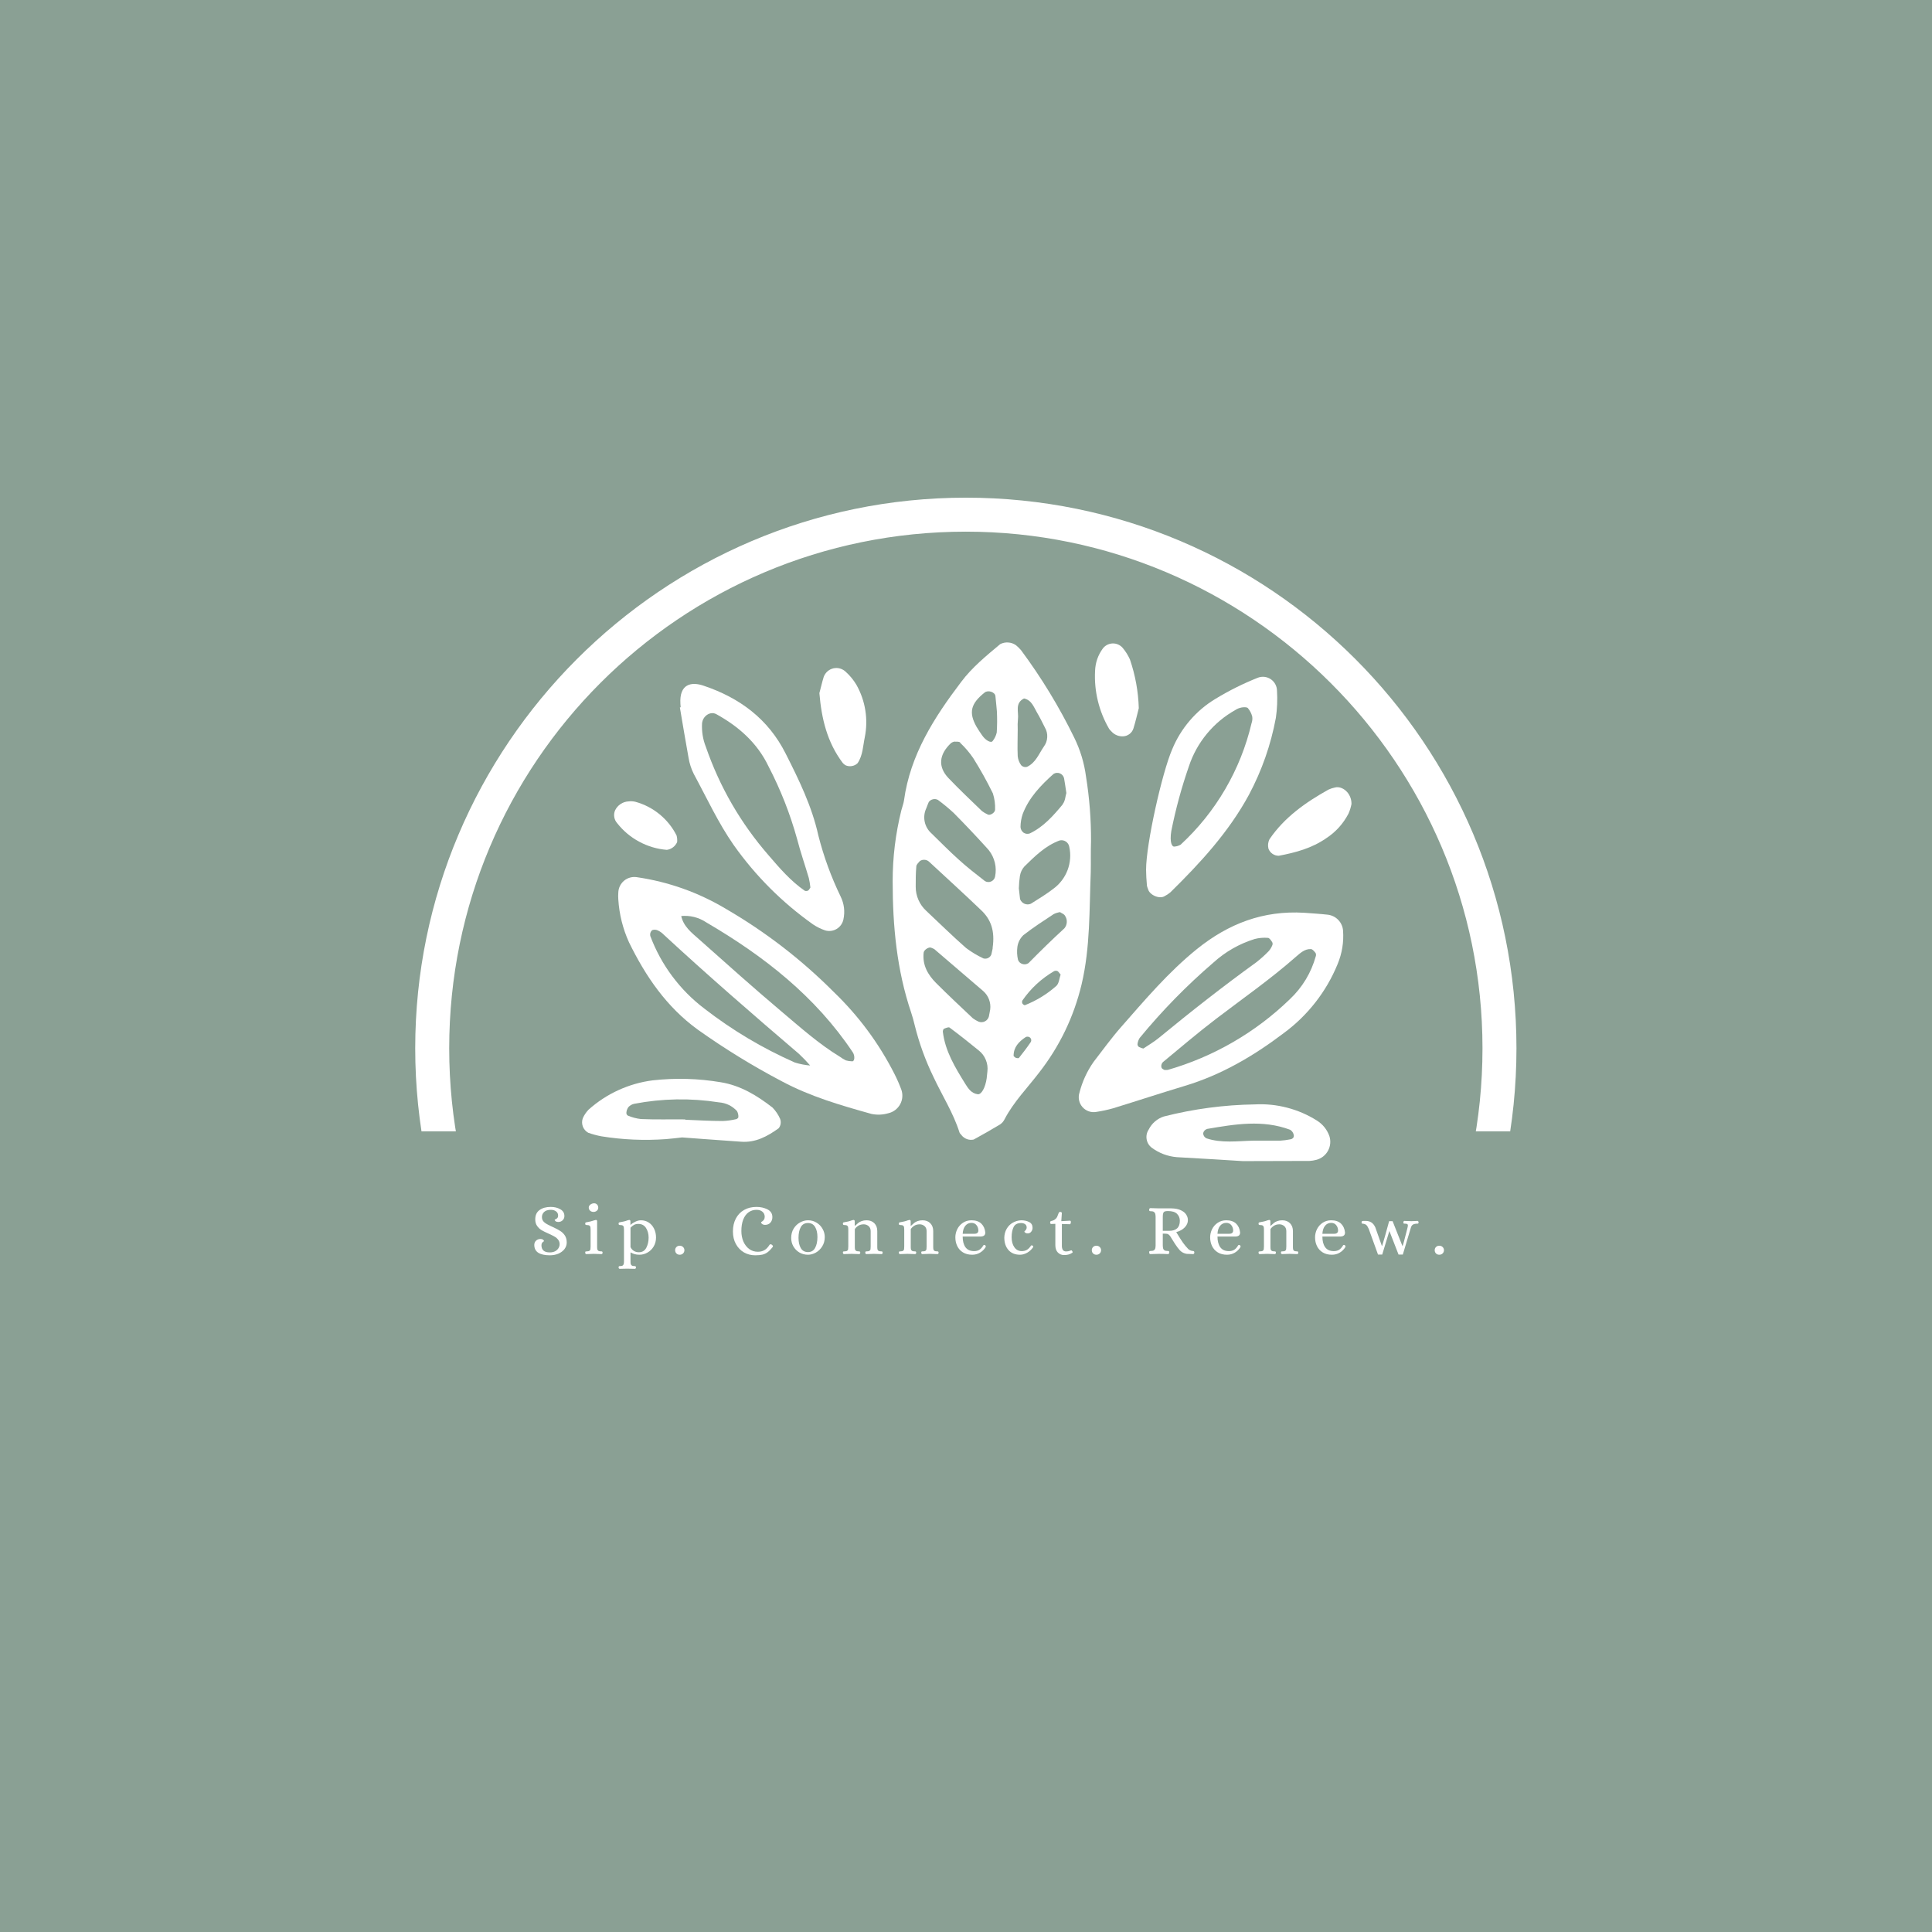 <svg xmlns="http://www.w3.org/2000/svg" xmlns:xlink="http://www.w3.org/1999/xlink" width="500" zoomAndPan="magnify" viewBox="0 0 375 375" height="500" preserveAspectRatio="xMidYMid meet" version="1.2"><defs><clipPath id="876dd21bc0"><path d="M 80.594 96.598 L 294.344 96.598 L 294.344 219.598 L 80.594 219.598 Z M 80.594 96.598 "/></clipPath><clipPath id="2350d73b6b"><path d="M 173 124.523 L 212 124.523 L 212 222 L 173 222 Z M 173 124.523 "/></clipPath><clipPath id="21d3822536"><path d="M 112.5 209 L 152 209 L 152 222 L 112.5 222 Z M 112.5 209 "/></clipPath><clipPath id="c3c9f8c249"><path d="M 222 214 L 259 214 L 259 225.773 L 222 225.773 Z M 222 214 "/></clipPath><clipPath id="9fa4d9c570"><path d="M 212 124.523 L 222 124.523 L 222 143 L 212 143 Z M 212 124.523 "/></clipPath><clipPath id="7423f0dea8"><path d="M 246 152 L 262.5 152 L 262.5 167 L 246 167 Z M 246 152 "/></clipPath></defs><g id="843e9ac30e"><rect x="0" width="375" y="0" height="375" style="fill:#ffffff;fill-opacity:1;stroke:none;"/><rect x="0" width="375" y="0" height="375" style="fill:#8aa094;fill-opacity:1;stroke:none;"/><g clip-rule="nonzero" clip-path="url(#876dd21bc0)"><path style=" stroke:none;fill-rule:nonzero;fill:#ffffff;fill-opacity:1;" d="M 187.469 310.348 C 128.426 310.348 80.594 262.188 80.594 203.473 C 80.594 144.758 128.426 96.598 187.469 96.598 C 246.516 96.598 294.344 144.43 294.344 203.473 C 294.344 262.52 246.188 310.348 187.469 310.348 Z M 187.469 103.195 C 132.055 103.195 87.191 148.059 87.191 203.473 C 87.191 258.891 132.055 303.75 187.469 303.75 C 242.887 303.75 287.75 258.891 287.75 203.473 C 287.75 148.059 242.559 103.195 187.469 103.195 Z M 187.469 103.195 "/></g><g style="fill:#ffffff;fill-opacity:1;"><g transform="translate(103.017, 243.372)"><path style="stroke:none" d="M 3.703 0.281 C 2.723 0.281 1.973 0.113 1.453 -0.219 C 0.941 -0.562 0.688 -1.066 0.688 -1.734 C 0.688 -2.066 0.801 -2.344 1.031 -2.562 C 1.258 -2.781 1.555 -2.891 1.922 -2.891 C 2.129 -2.891 2.289 -2.836 2.406 -2.734 C 2.52 -2.641 2.578 -2.551 2.578 -2.469 C 2.578 -2.457 2.531 -2.422 2.438 -2.359 C 2.344 -2.305 2.258 -2.223 2.188 -2.109 C 2.113 -2.004 2.078 -1.852 2.078 -1.656 C 2.078 -1.219 2.207 -0.879 2.469 -0.641 C 2.738 -0.398 3.148 -0.281 3.703 -0.281 C 4.086 -0.281 4.426 -0.352 4.719 -0.5 C 5.008 -0.656 5.227 -0.852 5.375 -1.094 C 5.531 -1.344 5.609 -1.602 5.609 -1.875 C 5.609 -2.207 5.516 -2.492 5.328 -2.734 C 5.141 -2.984 4.906 -3.188 4.625 -3.344 C 4.344 -3.508 3.957 -3.703 3.469 -3.922 C 2.906 -4.172 2.453 -4.395 2.109 -4.594 C 1.766 -4.801 1.473 -5.078 1.234 -5.422 C 0.992 -5.766 0.875 -6.188 0.875 -6.688 C 0.875 -7.5 1.148 -8.102 1.703 -8.5 C 2.254 -8.906 2.984 -9.109 3.891 -9.109 C 4.598 -9.109 5.211 -8.957 5.734 -8.656 C 6.266 -8.363 6.531 -7.926 6.531 -7.344 C 6.531 -7.008 6.414 -6.734 6.188 -6.516 C 5.969 -6.297 5.676 -6.188 5.312 -6.188 C 5.094 -6.195 4.926 -6.25 4.812 -6.344 C 4.695 -6.445 4.641 -6.539 4.641 -6.625 C 4.641 -6.633 4.703 -6.664 4.828 -6.719 C 4.961 -6.77 5.078 -6.852 5.172 -6.969 C 5.266 -7.082 5.312 -7.238 5.312 -7.438 C 5.312 -7.781 5.176 -8.051 4.906 -8.25 C 4.645 -8.445 4.312 -8.547 3.906 -8.547 C 3.332 -8.547 2.898 -8.41 2.609 -8.141 C 2.316 -7.867 2.172 -7.539 2.172 -7.156 C 2.172 -6.82 2.258 -6.547 2.438 -6.328 C 2.613 -6.109 2.898 -5.895 3.297 -5.688 C 3.609 -5.52 3.953 -5.352 4.328 -5.188 C 4.922 -4.914 5.391 -4.664 5.734 -4.438 C 6.086 -4.219 6.383 -3.926 6.625 -3.562 C 6.863 -3.195 6.984 -2.742 6.984 -2.203 C 6.984 -1.734 6.836 -1.305 6.547 -0.922 C 6.254 -0.547 5.859 -0.25 5.359 -0.031 C 4.859 0.176 4.305 0.281 3.703 0.281 Z M 3.703 0.281 "/></g></g><g style="fill:#ffffff;fill-opacity:1;"><g transform="translate(113.12, 243.372)"><path style="stroke:none" d="M 0.688 0.047 C 0.625 0.047 0.57 0.02 0.531 -0.031 C 0.488 -0.094 0.469 -0.16 0.469 -0.234 C 0.469 -0.359 0.488 -0.43 0.531 -0.453 C 0.582 -0.473 0.672 -0.484 0.797 -0.484 C 1.035 -0.484 1.207 -0.523 1.312 -0.609 C 1.414 -0.691 1.473 -0.789 1.484 -0.906 C 1.504 -1.02 1.516 -1.195 1.516 -1.438 L 1.516 -4.641 C 1.516 -4.891 1.504 -5.066 1.484 -5.172 C 1.473 -5.285 1.414 -5.383 1.312 -5.469 C 1.207 -5.551 1.035 -5.594 0.797 -5.594 C 0.68 -5.594 0.598 -5.609 0.547 -5.641 C 0.492 -5.68 0.469 -5.758 0.469 -5.875 C 0.469 -5.938 0.484 -5.992 0.516 -6.047 C 0.555 -6.098 0.613 -6.125 0.688 -6.125 C 1.27 -6.219 1.773 -6.344 2.203 -6.5 C 2.328 -6.539 2.43 -6.566 2.516 -6.578 L 2.562 -6.578 C 2.707 -6.578 2.781 -6.488 2.781 -6.312 L 2.781 -1.438 C 2.781 -1.195 2.789 -1.02 2.812 -0.906 C 2.832 -0.789 2.895 -0.691 3 -0.609 C 3.102 -0.523 3.273 -0.484 3.516 -0.484 L 3.594 -0.484 C 3.664 -0.484 3.723 -0.469 3.766 -0.438 C 3.805 -0.414 3.832 -0.348 3.844 -0.234 C 3.844 -0.16 3.82 -0.094 3.781 -0.031 C 3.738 0.02 3.68 0.047 3.609 0.047 C 3.066 0.016 2.578 0 2.141 0 C 1.723 0 1.238 0.016 0.688 0.047 Z M 2.078 -8.141 C 1.816 -8.141 1.598 -8.219 1.422 -8.375 C 1.242 -8.539 1.156 -8.742 1.156 -8.984 C 1.156 -9.203 1.258 -9.395 1.469 -9.562 C 1.688 -9.727 1.93 -9.812 2.203 -9.812 C 2.441 -9.812 2.633 -9.727 2.781 -9.562 C 2.926 -9.406 3 -9.203 3 -8.953 C 3 -8.723 2.91 -8.531 2.734 -8.375 C 2.555 -8.219 2.336 -8.141 2.078 -8.141 Z M 2.078 -8.141 "/></g></g><g style="fill:#ffffff;fill-opacity:1;"><g transform="translate(119.74, 243.372)"><path style="stroke:none" d="M 0.547 2.906 C 0.484 2.906 0.43 2.879 0.391 2.828 C 0.348 2.773 0.328 2.707 0.328 2.625 C 0.336 2.508 0.363 2.438 0.406 2.406 C 0.445 2.383 0.523 2.375 0.641 2.375 C 0.879 2.375 1.047 2.332 1.141 2.25 C 1.242 2.164 1.305 2.062 1.328 1.938 C 1.359 1.82 1.375 1.648 1.375 1.422 L 1.375 -4.641 C 1.375 -4.891 1.363 -5.066 1.344 -5.172 C 1.332 -5.285 1.273 -5.383 1.172 -5.469 C 1.066 -5.551 0.895 -5.594 0.656 -5.594 C 0.539 -5.594 0.457 -5.609 0.406 -5.641 C 0.352 -5.68 0.328 -5.758 0.328 -5.875 C 0.328 -5.938 0.344 -5.992 0.375 -6.047 C 0.414 -6.098 0.473 -6.125 0.547 -6.125 C 1.148 -6.219 1.648 -6.344 2.047 -6.5 C 2.203 -6.539 2.305 -6.566 2.359 -6.578 L 2.406 -6.578 C 2.551 -6.578 2.625 -6.488 2.625 -6.312 L 2.625 -5.641 L 2.672 -5.641 C 2.941 -5.891 3.258 -6.098 3.625 -6.266 C 3.988 -6.43 4.332 -6.516 4.656 -6.516 C 5.219 -6.516 5.719 -6.375 6.156 -6.094 C 6.602 -5.812 6.953 -5.414 7.203 -4.906 C 7.461 -4.395 7.594 -3.816 7.594 -3.172 C 7.594 -2.523 7.441 -1.945 7.141 -1.438 C 6.836 -0.926 6.438 -0.531 5.938 -0.25 C 5.445 0.031 4.926 0.172 4.375 0.172 C 4 0.172 3.68 0.129 3.422 0.047 C 3.16 -0.023 2.922 -0.129 2.703 -0.266 L 2.641 -0.266 L 2.641 1.422 C 2.641 1.648 2.648 1.82 2.672 1.938 C 2.703 2.062 2.77 2.164 2.875 2.25 C 2.977 2.332 3.145 2.375 3.375 2.375 L 3.453 2.375 C 3.523 2.375 3.582 2.391 3.625 2.422 C 3.664 2.453 3.691 2.52 3.703 2.625 C 3.703 2.707 3.68 2.773 3.641 2.828 C 3.598 2.879 3.539 2.906 3.469 2.906 C 2.926 2.883 2.438 2.875 2 2.875 C 1.582 2.875 1.098 2.883 0.547 2.906 Z M 4.266 -0.312 C 4.922 -0.312 5.398 -0.598 5.703 -1.172 C 6.004 -1.754 6.156 -2.41 6.156 -3.141 C 6.156 -3.867 5.988 -4.492 5.656 -5.016 C 5.32 -5.547 4.82 -5.812 4.156 -5.812 C 3.832 -5.812 3.555 -5.75 3.328 -5.625 C 3.098 -5.5 2.867 -5.316 2.641 -5.078 L 2.641 -1.328 C 2.754 -1.047 2.953 -0.805 3.234 -0.609 C 3.523 -0.41 3.867 -0.312 4.266 -0.312 Z M 4.266 -0.312 "/></g></g><g style="fill:#ffffff;fill-opacity:1;"><g transform="translate(130.389, 243.372)"><path style="stroke:none" d="M 1.547 0.172 C 1.285 0.172 1.07 0.086 0.906 -0.078 C 0.738 -0.242 0.656 -0.457 0.656 -0.719 C 0.656 -0.957 0.738 -1.16 0.906 -1.328 C 1.07 -1.492 1.285 -1.578 1.547 -1.578 C 1.805 -1.578 2.02 -1.492 2.188 -1.328 C 2.363 -1.16 2.453 -0.957 2.453 -0.719 C 2.453 -0.457 2.363 -0.242 2.188 -0.078 C 2.02 0.086 1.805 0.172 1.547 0.172 Z M 1.547 0.172 "/></g></g><g style="fill:#ffffff;fill-opacity:1;"><g transform="translate(135.974, 243.372)"><path style="stroke:none" d=""/></g></g><g style="fill:#ffffff;fill-opacity:1;"><g transform="translate(141.572, 243.372)"><path style="stroke:none" d="M 5.016 0.281 C 4.223 0.281 3.492 0.094 2.828 -0.281 C 2.172 -0.664 1.648 -1.207 1.266 -1.906 C 0.879 -2.602 0.688 -3.422 0.688 -4.359 C 0.688 -5.297 0.875 -6.125 1.25 -6.844 C 1.625 -7.562 2.156 -8.117 2.844 -8.516 C 3.531 -8.91 4.336 -9.109 5.266 -9.109 C 6.066 -9.109 6.781 -8.945 7.406 -8.625 C 8.031 -8.301 8.344 -7.805 8.344 -7.141 C 8.352 -6.723 8.227 -6.363 7.969 -6.062 C 7.707 -5.77 7.359 -5.625 6.922 -5.625 C 6.742 -5.625 6.598 -5.656 6.484 -5.719 C 6.367 -5.781 6.281 -5.852 6.219 -5.938 C 6.164 -6.02 6.145 -6.082 6.156 -6.125 C 6.156 -6.145 6.219 -6.195 6.344 -6.281 C 6.477 -6.363 6.598 -6.477 6.703 -6.625 C 6.805 -6.781 6.859 -6.969 6.859 -7.188 C 6.859 -7.602 6.711 -7.93 6.422 -8.172 C 6.141 -8.422 5.75 -8.547 5.25 -8.547 C 4.676 -8.547 4.164 -8.383 3.719 -8.062 C 3.281 -7.75 2.938 -7.281 2.688 -6.656 C 2.445 -6.031 2.328 -5.289 2.328 -4.438 C 2.328 -3.688 2.457 -3.004 2.719 -2.391 C 2.988 -1.785 3.363 -1.301 3.844 -0.938 C 4.332 -0.582 4.891 -0.406 5.516 -0.406 C 6.016 -0.406 6.441 -0.508 6.797 -0.719 C 7.16 -0.926 7.488 -1.266 7.781 -1.734 C 7.832 -1.816 7.898 -1.859 7.984 -1.859 C 8.055 -1.859 8.141 -1.832 8.234 -1.781 C 8.379 -1.676 8.453 -1.57 8.453 -1.469 C 8.453 -1.414 8.438 -1.367 8.406 -1.328 C 8.051 -0.879 7.719 -0.539 7.406 -0.312 C 7.094 -0.082 6.754 0.07 6.391 0.156 C 6.023 0.238 5.566 0.281 5.016 0.281 Z M 5.016 0.281 "/></g></g><g style="fill:#ffffff;fill-opacity:1;"><g transform="translate(152.991, 243.372)"><path style="stroke:none" d="M 3.844 0.172 C 3.207 0.172 2.641 0.02 2.141 -0.281 C 1.648 -0.582 1.266 -0.984 0.984 -1.484 C 0.711 -1.984 0.578 -2.516 0.578 -3.078 C 0.578 -3.773 0.738 -4.383 1.062 -4.906 C 1.383 -5.426 1.797 -5.82 2.297 -6.094 C 2.805 -6.375 3.32 -6.516 3.844 -6.516 C 4.469 -6.516 5.023 -6.359 5.516 -6.047 C 6.016 -5.742 6.398 -5.344 6.672 -4.844 C 6.953 -4.352 7.094 -3.828 7.094 -3.266 C 7.094 -2.566 6.926 -1.957 6.594 -1.438 C 6.27 -0.914 5.852 -0.516 5.344 -0.234 C 4.844 0.035 4.344 0.172 3.844 0.172 Z M 3.844 -0.344 C 4.469 -0.344 4.926 -0.613 5.219 -1.156 C 5.52 -1.695 5.672 -2.398 5.672 -3.266 C 5.672 -4.066 5.52 -4.719 5.219 -5.219 C 4.914 -5.727 4.457 -5.984 3.844 -5.984 C 3.195 -5.984 2.727 -5.719 2.438 -5.188 C 2.145 -4.656 2 -3.961 2 -3.109 C 2 -2.305 2.145 -1.645 2.438 -1.125 C 2.738 -0.602 3.207 -0.344 3.844 -0.344 Z M 3.844 -0.344 "/></g></g><g style="fill:#ffffff;fill-opacity:1;"><g transform="translate(163.137, 243.372)"><path style="stroke:none" d="M 0.688 0.047 C 0.625 0.047 0.57 0.02 0.531 -0.031 C 0.488 -0.094 0.469 -0.16 0.469 -0.234 C 0.469 -0.359 0.488 -0.43 0.531 -0.453 C 0.582 -0.473 0.672 -0.484 0.797 -0.484 C 1.035 -0.484 1.207 -0.523 1.312 -0.609 C 1.414 -0.691 1.473 -0.789 1.484 -0.906 C 1.504 -1.02 1.516 -1.195 1.516 -1.438 L 1.516 -4.641 C 1.516 -4.891 1.504 -5.066 1.484 -5.172 C 1.473 -5.285 1.414 -5.383 1.312 -5.469 C 1.207 -5.551 1.035 -5.594 0.797 -5.594 C 0.68 -5.594 0.598 -5.609 0.547 -5.641 C 0.492 -5.68 0.469 -5.758 0.469 -5.875 C 0.469 -5.938 0.484 -5.992 0.516 -6.047 C 0.555 -6.098 0.613 -6.125 0.688 -6.125 C 1.289 -6.219 1.789 -6.344 2.188 -6.5 C 2.344 -6.539 2.445 -6.566 2.5 -6.578 L 2.547 -6.578 C 2.691 -6.578 2.766 -6.488 2.766 -6.312 L 2.766 -5.438 L 2.812 -5.438 C 3.082 -5.688 3.301 -5.879 3.469 -6.016 C 3.633 -6.148 3.848 -6.266 4.109 -6.359 C 4.379 -6.461 4.695 -6.516 5.062 -6.516 C 5.695 -6.516 6.203 -6.32 6.578 -5.938 C 6.953 -5.551 7.141 -5.047 7.141 -4.422 L 7.141 -1.438 C 7.141 -1.195 7.148 -1.02 7.172 -0.906 C 7.191 -0.789 7.25 -0.691 7.344 -0.609 C 7.445 -0.523 7.625 -0.484 7.875 -0.484 L 7.953 -0.484 C 8.023 -0.484 8.078 -0.469 8.109 -0.438 C 8.148 -0.414 8.176 -0.348 8.188 -0.234 C 8.188 -0.16 8.164 -0.094 8.125 -0.031 C 8.082 0.02 8.031 0.047 7.969 0.047 C 7.426 0.016 6.938 0 6.5 0 C 6.07 0 5.586 0.016 5.047 0.047 C 4.973 0.047 4.914 0.02 4.875 -0.031 C 4.832 -0.094 4.812 -0.16 4.812 -0.234 C 4.82 -0.359 4.848 -0.43 4.891 -0.453 C 4.93 -0.473 5.016 -0.484 5.141 -0.484 C 5.379 -0.484 5.551 -0.523 5.656 -0.609 C 5.758 -0.691 5.816 -0.789 5.828 -0.906 C 5.848 -1.02 5.859 -1.195 5.859 -1.438 L 5.859 -4.406 C 5.859 -4.832 5.723 -5.16 5.453 -5.391 C 5.18 -5.617 4.867 -5.734 4.516 -5.734 C 4.086 -5.734 3.719 -5.629 3.406 -5.422 C 3.102 -5.211 2.895 -5 2.781 -4.781 L 2.781 -1.438 C 2.781 -1.195 2.789 -1.02 2.812 -0.906 C 2.832 -0.789 2.895 -0.691 3 -0.609 C 3.102 -0.523 3.273 -0.484 3.516 -0.484 L 3.594 -0.484 C 3.664 -0.484 3.723 -0.469 3.766 -0.438 C 3.805 -0.414 3.832 -0.348 3.844 -0.234 C 3.844 -0.16 3.82 -0.094 3.781 -0.031 C 3.738 0.02 3.68 0.047 3.609 0.047 C 3.066 0.016 2.578 0 2.141 0 C 1.723 0 1.238 0.016 0.688 0.047 Z M 0.688 0.047 "/></g></g><g style="fill:#ffffff;fill-opacity:1;"><g transform="translate(173.996, 243.372)"><path style="stroke:none" d="M 0.688 0.047 C 0.625 0.047 0.57 0.02 0.531 -0.031 C 0.488 -0.094 0.469 -0.16 0.469 -0.234 C 0.469 -0.359 0.488 -0.43 0.531 -0.453 C 0.582 -0.473 0.672 -0.484 0.797 -0.484 C 1.035 -0.484 1.207 -0.523 1.312 -0.609 C 1.414 -0.691 1.473 -0.789 1.484 -0.906 C 1.504 -1.02 1.516 -1.195 1.516 -1.438 L 1.516 -4.641 C 1.516 -4.891 1.504 -5.066 1.484 -5.172 C 1.473 -5.285 1.414 -5.383 1.312 -5.469 C 1.207 -5.551 1.035 -5.594 0.797 -5.594 C 0.68 -5.594 0.598 -5.609 0.547 -5.641 C 0.492 -5.68 0.469 -5.758 0.469 -5.875 C 0.469 -5.938 0.484 -5.992 0.516 -6.047 C 0.555 -6.098 0.613 -6.125 0.688 -6.125 C 1.289 -6.219 1.789 -6.344 2.188 -6.5 C 2.344 -6.539 2.445 -6.566 2.5 -6.578 L 2.547 -6.578 C 2.691 -6.578 2.766 -6.488 2.766 -6.312 L 2.766 -5.438 L 2.812 -5.438 C 3.082 -5.688 3.301 -5.879 3.469 -6.016 C 3.633 -6.148 3.848 -6.266 4.109 -6.359 C 4.379 -6.461 4.695 -6.516 5.062 -6.516 C 5.695 -6.516 6.203 -6.32 6.578 -5.938 C 6.953 -5.551 7.141 -5.047 7.141 -4.422 L 7.141 -1.438 C 7.141 -1.195 7.148 -1.02 7.172 -0.906 C 7.191 -0.789 7.25 -0.691 7.344 -0.609 C 7.445 -0.523 7.625 -0.484 7.875 -0.484 L 7.953 -0.484 C 8.023 -0.484 8.078 -0.469 8.109 -0.438 C 8.148 -0.414 8.176 -0.348 8.188 -0.234 C 8.188 -0.16 8.164 -0.094 8.125 -0.031 C 8.082 0.02 8.031 0.047 7.969 0.047 C 7.426 0.016 6.938 0 6.5 0 C 6.07 0 5.586 0.016 5.047 0.047 C 4.973 0.047 4.914 0.02 4.875 -0.031 C 4.832 -0.094 4.812 -0.16 4.812 -0.234 C 4.82 -0.359 4.848 -0.43 4.891 -0.453 C 4.93 -0.473 5.016 -0.484 5.141 -0.484 C 5.379 -0.484 5.551 -0.523 5.656 -0.609 C 5.758 -0.691 5.816 -0.789 5.828 -0.906 C 5.848 -1.02 5.859 -1.195 5.859 -1.438 L 5.859 -4.406 C 5.859 -4.832 5.723 -5.16 5.453 -5.391 C 5.18 -5.617 4.867 -5.734 4.516 -5.734 C 4.086 -5.734 3.719 -5.629 3.406 -5.422 C 3.102 -5.211 2.895 -5 2.781 -4.781 L 2.781 -1.438 C 2.781 -1.195 2.789 -1.02 2.812 -0.906 C 2.832 -0.789 2.895 -0.691 3 -0.609 C 3.102 -0.523 3.273 -0.484 3.516 -0.484 L 3.594 -0.484 C 3.664 -0.484 3.723 -0.469 3.766 -0.438 C 3.805 -0.414 3.832 -0.348 3.844 -0.234 C 3.844 -0.16 3.82 -0.094 3.781 -0.031 C 3.738 0.02 3.68 0.047 3.609 0.047 C 3.066 0.016 2.578 0 2.141 0 C 1.723 0 1.238 0.016 0.688 0.047 Z M 0.688 0.047 "/></g></g><g style="fill:#ffffff;fill-opacity:1;"><g transform="translate(184.855, 243.372)"><path style="stroke:none" d="M 3.844 0.172 C 3.145 0.172 2.551 0.02 2.062 -0.281 C 1.57 -0.582 1.203 -0.988 0.953 -1.5 C 0.703 -2.008 0.578 -2.578 0.578 -3.203 C 0.578 -3.754 0.703 -4.285 0.953 -4.797 C 1.211 -5.305 1.578 -5.719 2.047 -6.031 C 2.523 -6.352 3.078 -6.516 3.703 -6.516 C 4.523 -6.516 5.16 -6.301 5.609 -5.875 C 6.055 -5.445 6.316 -4.875 6.391 -4.156 C 6.391 -3.852 6.301 -3.645 6.125 -3.531 C 5.957 -3.414 5.719 -3.359 5.406 -3.359 L 2 -3.359 C 2 -2.492 2.176 -1.805 2.531 -1.297 C 2.895 -0.785 3.457 -0.531 4.219 -0.531 C 4.613 -0.531 4.953 -0.613 5.234 -0.781 C 5.516 -0.957 5.781 -1.254 6.031 -1.672 C 6.082 -1.711 6.129 -1.734 6.172 -1.734 C 6.234 -1.734 6.289 -1.719 6.344 -1.688 C 6.438 -1.625 6.484 -1.535 6.484 -1.422 C 6.484 -1.367 6.473 -1.328 6.453 -1.297 C 6.16 -0.836 5.789 -0.477 5.344 -0.219 C 4.906 0.039 4.406 0.172 3.844 0.172 Z M 4.281 -3.891 C 4.758 -3.891 5.016 -4.086 5.047 -4.484 C 5.047 -4.91 4.926 -5.27 4.688 -5.562 C 4.457 -5.863 4.129 -6.016 3.703 -6.016 C 3.223 -6.016 2.828 -5.828 2.516 -5.453 C 2.211 -5.078 2.039 -4.555 2 -3.891 Z M 4.281 -3.891 "/></g></g><g style="fill:#ffffff;fill-opacity:1;"><g transform="translate(194.357, 243.372)"><path style="stroke:none" d="M 3.625 0.172 C 2.676 0.172 1.93 -0.129 1.391 -0.734 C 0.848 -1.348 0.578 -2.16 0.578 -3.172 C 0.598 -3.805 0.754 -4.375 1.047 -4.875 C 1.336 -5.375 1.727 -5.766 2.219 -6.047 C 2.719 -6.336 3.266 -6.492 3.859 -6.516 C 4.461 -6.516 4.977 -6.398 5.406 -6.172 C 5.844 -5.953 6.062 -5.578 6.062 -5.047 C 6.062 -4.766 5.973 -4.516 5.797 -4.297 C 5.629 -4.078 5.398 -3.969 5.109 -3.969 C 4.93 -3.969 4.781 -4.008 4.656 -4.094 C 4.531 -4.188 4.469 -4.27 4.469 -4.344 C 4.469 -4.352 4.508 -4.395 4.594 -4.469 C 4.676 -4.539 4.75 -4.629 4.812 -4.734 C 4.883 -4.848 4.922 -4.973 4.922 -5.109 C 4.922 -5.398 4.816 -5.617 4.609 -5.766 C 4.398 -5.91 4.145 -5.984 3.844 -5.984 C 3.125 -5.984 2.633 -5.719 2.375 -5.188 C 2.125 -4.664 2 -4.008 2 -3.219 C 2 -2.438 2.176 -1.789 2.531 -1.281 C 2.883 -0.781 3.359 -0.531 3.953 -0.531 C 4.348 -0.531 4.688 -0.613 4.969 -0.781 C 5.258 -0.957 5.52 -1.223 5.75 -1.578 C 5.781 -1.629 5.828 -1.656 5.891 -1.656 C 5.941 -1.656 5.992 -1.641 6.047 -1.609 C 6.098 -1.586 6.133 -1.551 6.156 -1.5 C 6.188 -1.457 6.203 -1.414 6.203 -1.375 C 6.203 -1.344 6.188 -1.305 6.156 -1.266 C 5.852 -0.828 5.473 -0.477 5.016 -0.219 C 4.555 0.039 4.094 0.172 3.625 0.172 Z M 3.625 0.172 "/></g></g><g style="fill:#ffffff;fill-opacity:1;"><g transform="translate(203.482, 243.372)"><path style="stroke:none" d="M 3.031 0.234 C 2.57 0.234 2.176 0.066 1.844 -0.266 C 1.52 -0.598 1.359 -1.078 1.359 -1.703 L 1.359 -5.828 L 0.547 -5.797 C 0.492 -5.797 0.445 -5.82 0.406 -5.875 C 0.363 -5.926 0.344 -5.984 0.344 -6.047 C 0.344 -6.129 0.359 -6.203 0.391 -6.266 C 0.43 -6.328 0.484 -6.363 0.547 -6.375 C 0.867 -6.438 1.117 -6.539 1.297 -6.688 C 1.484 -6.832 1.617 -6.988 1.703 -7.156 C 1.785 -7.332 1.891 -7.598 2.016 -7.953 C 2.066 -8.078 2.172 -8.141 2.328 -8.141 C 2.391 -8.141 2.453 -8.117 2.516 -8.078 C 2.586 -8.047 2.625 -8 2.625 -7.938 L 2.516 -6.344 L 4.156 -6.438 L 4.188 -6.438 C 4.312 -6.438 4.375 -6.348 4.375 -6.172 C 4.375 -6.066 4.352 -5.969 4.312 -5.875 C 4.281 -5.789 4.242 -5.75 4.203 -5.75 L 2.625 -5.797 L 2.625 -1.547 C 2.625 -1.234 2.688 -0.973 2.812 -0.766 C 2.945 -0.566 3.156 -0.469 3.438 -0.469 C 3.727 -0.469 3.988 -0.516 4.219 -0.609 C 4.332 -0.66 4.406 -0.688 4.438 -0.688 C 4.5 -0.688 4.547 -0.66 4.578 -0.609 C 4.617 -0.555 4.66 -0.488 4.703 -0.406 C 4.711 -0.383 4.719 -0.363 4.719 -0.344 C 4.719 -0.301 4.691 -0.254 4.641 -0.203 C 4.367 -0.023 4.113 0.086 3.875 0.141 C 3.633 0.203 3.352 0.234 3.031 0.234 Z M 3.031 0.234 "/></g></g><g style="fill:#ffffff;fill-opacity:1;"><g transform="translate(211.263, 243.372)"><path style="stroke:none" d="M 1.547 0.172 C 1.285 0.172 1.07 0.086 0.906 -0.078 C 0.738 -0.242 0.656 -0.457 0.656 -0.719 C 0.656 -0.957 0.738 -1.16 0.906 -1.328 C 1.07 -1.492 1.285 -1.578 1.547 -1.578 C 1.805 -1.578 2.02 -1.492 2.188 -1.328 C 2.363 -1.16 2.453 -0.957 2.453 -0.719 C 2.453 -0.457 2.363 -0.242 2.188 -0.078 C 2.02 0.086 1.805 0.172 1.547 0.172 Z M 1.547 0.172 "/></g></g><g style="fill:#ffffff;fill-opacity:1;"><g transform="translate(216.847, 243.372)"><path style="stroke:none" d=""/></g></g><g style="fill:#ffffff;fill-opacity:1;"><g transform="translate(222.445, 243.372)"><path style="stroke:none" d="M 0.859 0.047 C 0.773 0.047 0.711 0.016 0.672 -0.047 C 0.629 -0.109 0.609 -0.18 0.609 -0.266 C 0.609 -0.398 0.629 -0.484 0.672 -0.516 C 0.723 -0.547 0.816 -0.562 0.953 -0.562 C 1.223 -0.562 1.422 -0.609 1.547 -0.703 C 1.68 -0.805 1.766 -0.926 1.797 -1.062 C 1.828 -1.207 1.848 -1.398 1.859 -1.641 L 1.859 -7.188 C 1.848 -7.426 1.828 -7.613 1.797 -7.75 C 1.766 -7.895 1.68 -8.02 1.547 -8.125 C 1.422 -8.227 1.223 -8.281 0.953 -8.281 L 0.875 -8.281 C 0.781 -8.281 0.711 -8.297 0.672 -8.328 C 0.629 -8.359 0.609 -8.438 0.609 -8.562 C 0.609 -8.645 0.629 -8.719 0.672 -8.781 C 0.711 -8.844 0.773 -8.875 0.859 -8.875 C 1.461 -8.844 2.016 -8.828 2.516 -8.828 L 4.922 -8.828 C 5.641 -8.816 6.238 -8.703 6.719 -8.484 C 7.207 -8.266 7.562 -7.984 7.781 -7.641 C 8.008 -7.305 8.125 -6.941 8.125 -6.547 C 8.125 -6.035 7.922 -5.566 7.516 -5.141 C 7.109 -4.711 6.555 -4.406 5.859 -4.219 L 6.094 -3.844 C 6.477 -3.207 6.828 -2.66 7.141 -2.203 C 7.461 -1.754 7.812 -1.332 8.188 -0.938 C 8.445 -0.719 8.727 -0.594 9.031 -0.562 C 9.051 -0.562 9.094 -0.555 9.156 -0.547 C 9.219 -0.547 9.27 -0.52 9.312 -0.469 C 9.352 -0.426 9.375 -0.359 9.375 -0.266 C 9.375 -0.18 9.352 -0.109 9.312 -0.047 C 9.27 0.016 9.207 0.047 9.125 0.047 L 8.766 0.031 C 8.348 0.008 8.051 0 7.875 0 C 7.5 -0.07 7.176 -0.203 6.906 -0.391 C 6.645 -0.586 6.383 -0.863 6.125 -1.219 C 5.852 -1.57 5.473 -2.148 4.984 -2.953 L 4.734 -3.359 C 4.586 -3.578 4.445 -3.723 4.312 -3.797 C 4.188 -3.879 3.969 -3.922 3.656 -3.922 L 3.25 -3.922 L 3.25 -1.641 C 3.258 -1.398 3.281 -1.207 3.312 -1.062 C 3.344 -0.926 3.422 -0.805 3.547 -0.703 C 3.68 -0.609 3.883 -0.562 4.156 -0.562 L 4.234 -0.562 C 4.328 -0.562 4.395 -0.547 4.438 -0.516 C 4.477 -0.484 4.504 -0.398 4.516 -0.266 C 4.516 -0.18 4.488 -0.109 4.438 -0.047 C 4.395 0.016 4.332 0.047 4.25 0.047 C 3.656 0.016 3.07 0 2.5 0 C 2.008 0 1.461 0.016 0.859 0.047 Z M 4.484 -4.469 C 5.867 -4.469 6.562 -5.117 6.562 -6.422 C 6.562 -6.953 6.379 -7.398 6.016 -7.766 C 5.648 -8.129 5.055 -8.312 4.234 -8.312 C 3.961 -8.312 3.754 -8.281 3.609 -8.219 C 3.473 -8.156 3.379 -8.039 3.328 -7.875 C 3.273 -7.719 3.25 -7.477 3.25 -7.156 L 3.25 -4.469 Z M 4.484 -4.469 "/></g></g><g style="fill:#ffffff;fill-opacity:1;"><g transform="translate(234.312, 243.372)"><path style="stroke:none" d="M 3.844 0.172 C 3.145 0.172 2.551 0.02 2.062 -0.281 C 1.57 -0.582 1.203 -0.988 0.953 -1.5 C 0.703 -2.008 0.578 -2.578 0.578 -3.203 C 0.578 -3.754 0.703 -4.285 0.953 -4.797 C 1.211 -5.305 1.578 -5.719 2.047 -6.031 C 2.523 -6.352 3.078 -6.516 3.703 -6.516 C 4.523 -6.516 5.16 -6.301 5.609 -5.875 C 6.055 -5.445 6.316 -4.875 6.391 -4.156 C 6.391 -3.852 6.301 -3.645 6.125 -3.531 C 5.957 -3.414 5.719 -3.359 5.406 -3.359 L 2 -3.359 C 2 -2.492 2.176 -1.805 2.531 -1.297 C 2.895 -0.785 3.457 -0.531 4.219 -0.531 C 4.613 -0.531 4.953 -0.613 5.234 -0.781 C 5.516 -0.957 5.781 -1.254 6.031 -1.672 C 6.082 -1.711 6.129 -1.734 6.172 -1.734 C 6.234 -1.734 6.289 -1.719 6.344 -1.688 C 6.438 -1.625 6.484 -1.535 6.484 -1.422 C 6.484 -1.367 6.473 -1.328 6.453 -1.297 C 6.16 -0.836 5.789 -0.477 5.344 -0.219 C 4.906 0.039 4.406 0.172 3.844 0.172 Z M 4.281 -3.891 C 4.758 -3.891 5.016 -4.086 5.047 -4.484 C 5.047 -4.91 4.926 -5.27 4.688 -5.562 C 4.457 -5.863 4.129 -6.016 3.703 -6.016 C 3.223 -6.016 2.828 -5.828 2.516 -5.453 C 2.211 -5.078 2.039 -4.555 2 -3.891 Z M 4.281 -3.891 "/></g></g><g style="fill:#ffffff;fill-opacity:1;"><g transform="translate(243.814, 243.372)"><path style="stroke:none" d="M 0.688 0.047 C 0.625 0.047 0.57 0.02 0.531 -0.031 C 0.488 -0.094 0.469 -0.16 0.469 -0.234 C 0.469 -0.359 0.488 -0.43 0.531 -0.453 C 0.582 -0.473 0.672 -0.484 0.797 -0.484 C 1.035 -0.484 1.207 -0.523 1.312 -0.609 C 1.414 -0.691 1.473 -0.789 1.484 -0.906 C 1.504 -1.02 1.516 -1.195 1.516 -1.438 L 1.516 -4.641 C 1.516 -4.891 1.504 -5.066 1.484 -5.172 C 1.473 -5.285 1.414 -5.383 1.312 -5.469 C 1.207 -5.551 1.035 -5.594 0.797 -5.594 C 0.68 -5.594 0.598 -5.609 0.547 -5.641 C 0.492 -5.68 0.469 -5.758 0.469 -5.875 C 0.469 -5.938 0.484 -5.992 0.516 -6.047 C 0.555 -6.098 0.613 -6.125 0.688 -6.125 C 1.289 -6.219 1.789 -6.344 2.188 -6.5 C 2.344 -6.539 2.445 -6.566 2.5 -6.578 L 2.547 -6.578 C 2.691 -6.578 2.766 -6.488 2.766 -6.312 L 2.766 -5.438 L 2.812 -5.438 C 3.082 -5.688 3.301 -5.879 3.469 -6.016 C 3.633 -6.148 3.848 -6.266 4.109 -6.359 C 4.379 -6.461 4.695 -6.516 5.062 -6.516 C 5.695 -6.516 6.203 -6.32 6.578 -5.938 C 6.953 -5.551 7.141 -5.047 7.141 -4.422 L 7.141 -1.438 C 7.141 -1.195 7.148 -1.02 7.172 -0.906 C 7.191 -0.789 7.25 -0.691 7.344 -0.609 C 7.445 -0.523 7.625 -0.484 7.875 -0.484 L 7.953 -0.484 C 8.023 -0.484 8.078 -0.469 8.109 -0.438 C 8.148 -0.414 8.176 -0.348 8.188 -0.234 C 8.188 -0.16 8.164 -0.094 8.125 -0.031 C 8.082 0.02 8.031 0.047 7.969 0.047 C 7.426 0.016 6.938 0 6.5 0 C 6.07 0 5.586 0.016 5.047 0.047 C 4.973 0.047 4.914 0.02 4.875 -0.031 C 4.832 -0.094 4.812 -0.16 4.812 -0.234 C 4.82 -0.359 4.848 -0.43 4.891 -0.453 C 4.93 -0.473 5.016 -0.484 5.141 -0.484 C 5.379 -0.484 5.551 -0.523 5.656 -0.609 C 5.758 -0.691 5.816 -0.789 5.828 -0.906 C 5.848 -1.02 5.859 -1.195 5.859 -1.438 L 5.859 -4.406 C 5.859 -4.832 5.723 -5.16 5.453 -5.391 C 5.18 -5.617 4.867 -5.734 4.516 -5.734 C 4.086 -5.734 3.719 -5.629 3.406 -5.422 C 3.102 -5.211 2.895 -5 2.781 -4.781 L 2.781 -1.438 C 2.781 -1.195 2.789 -1.02 2.812 -0.906 C 2.832 -0.789 2.895 -0.691 3 -0.609 C 3.102 -0.523 3.273 -0.484 3.516 -0.484 L 3.594 -0.484 C 3.664 -0.484 3.723 -0.469 3.766 -0.438 C 3.805 -0.414 3.832 -0.348 3.844 -0.234 C 3.844 -0.16 3.82 -0.094 3.781 -0.031 C 3.738 0.02 3.68 0.047 3.609 0.047 C 3.066 0.016 2.578 0 2.141 0 C 1.723 0 1.238 0.016 0.688 0.047 Z M 0.688 0.047 "/></g></g><g style="fill:#ffffff;fill-opacity:1;"><g transform="translate(254.674, 243.372)"><path style="stroke:none" d="M 3.844 0.172 C 3.145 0.172 2.551 0.02 2.062 -0.281 C 1.57 -0.582 1.203 -0.988 0.953 -1.5 C 0.703 -2.008 0.578 -2.578 0.578 -3.203 C 0.578 -3.754 0.703 -4.285 0.953 -4.797 C 1.211 -5.305 1.578 -5.719 2.047 -6.031 C 2.523 -6.352 3.078 -6.516 3.703 -6.516 C 4.523 -6.516 5.16 -6.301 5.609 -5.875 C 6.055 -5.445 6.316 -4.875 6.391 -4.156 C 6.391 -3.852 6.301 -3.645 6.125 -3.531 C 5.957 -3.414 5.719 -3.359 5.406 -3.359 L 2 -3.359 C 2 -2.492 2.176 -1.805 2.531 -1.297 C 2.895 -0.785 3.457 -0.531 4.219 -0.531 C 4.613 -0.531 4.953 -0.613 5.234 -0.781 C 5.516 -0.957 5.781 -1.254 6.031 -1.672 C 6.082 -1.711 6.129 -1.734 6.172 -1.734 C 6.234 -1.734 6.289 -1.719 6.344 -1.688 C 6.438 -1.625 6.484 -1.535 6.484 -1.422 C 6.484 -1.367 6.473 -1.328 6.453 -1.297 C 6.16 -0.836 5.789 -0.477 5.344 -0.219 C 4.906 0.039 4.406 0.172 3.844 0.172 Z M 4.281 -3.891 C 4.758 -3.891 5.016 -4.086 5.047 -4.484 C 5.047 -4.91 4.926 -5.27 4.688 -5.562 C 4.457 -5.863 4.129 -6.016 3.703 -6.016 C 3.223 -6.016 2.828 -5.828 2.516 -5.453 C 2.211 -5.078 2.039 -4.555 2 -3.891 Z M 4.281 -3.891 "/></g></g><g style="fill:#ffffff;fill-opacity:1;"><g transform="translate(264.176, 243.372)"><path style="stroke:none" d="M 1.5 -4.828 C 1.344 -5.191 1.191 -5.441 1.047 -5.578 C 0.91 -5.711 0.707 -5.801 0.438 -5.844 C 0.406 -5.852 0.352 -5.859 0.281 -5.859 C 0.207 -5.867 0.16 -5.891 0.141 -5.922 C 0.117 -5.961 0.109 -6.031 0.109 -6.125 C 0.109 -6.238 0.141 -6.312 0.203 -6.344 C 0.266 -6.375 0.336 -6.391 0.422 -6.391 C 0.516 -6.391 0.578 -6.391 0.609 -6.391 C 1.172 -6.422 1.613 -6.336 1.938 -6.141 C 2.27 -5.953 2.547 -5.625 2.766 -5.156 L 4.047 -1.531 L 4.094 -1.531 C 4.375 -2.426 4.828 -4.031 5.453 -6.344 L 6.125 -6.344 L 8.031 -1.531 L 8.078 -1.531 C 8.234 -2.008 8.383 -2.555 8.531 -3.172 C 8.688 -3.797 8.781 -4.156 8.812 -4.25 L 9.062 -5.25 C 9.082 -5.363 9.094 -5.457 9.094 -5.531 C 9.094 -5.656 9.051 -5.738 8.969 -5.781 C 8.883 -5.832 8.738 -5.859 8.531 -5.859 L 8.438 -5.859 C 8.363 -5.859 8.312 -5.867 8.281 -5.891 C 8.25 -5.922 8.227 -5.992 8.219 -6.109 C 8.219 -6.172 8.234 -6.234 8.266 -6.297 C 8.297 -6.359 8.344 -6.391 8.406 -6.391 C 8.945 -6.359 9.406 -6.344 9.781 -6.344 C 10.02 -6.344 10.414 -6.359 10.969 -6.391 C 11.031 -6.391 11.078 -6.359 11.109 -6.297 C 11.148 -6.234 11.172 -6.172 11.172 -6.109 C 11.16 -5.992 11.133 -5.922 11.094 -5.891 C 11.062 -5.867 11.008 -5.859 10.938 -5.859 C 10.551 -5.859 10.258 -5.797 10.062 -5.672 C 9.875 -5.555 9.738 -5.344 9.656 -5.031 L 8.109 0.141 L 7.281 0.141 L 5.5 -4.438 L 4.109 0.141 L 3.297 0.141 Z M 1.5 -4.828 "/></g></g><g style="fill:#ffffff;fill-opacity:1;"><g transform="translate(277.819, 243.372)"><path style="stroke:none" d="M 1.547 0.172 C 1.285 0.172 1.07 0.086 0.906 -0.078 C 0.738 -0.242 0.656 -0.457 0.656 -0.719 C 0.656 -0.957 0.738 -1.16 0.906 -1.328 C 1.07 -1.492 1.285 -1.578 1.547 -1.578 C 1.805 -1.578 2.02 -1.492 2.188 -1.328 C 2.363 -1.16 2.453 -0.957 2.453 -0.719 C 2.453 -0.457 2.363 -0.242 2.188 -0.078 C 2.02 0.086 1.805 0.172 1.547 0.172 Z M 1.547 0.172 "/></g></g><g clip-rule="nonzero" clip-path="url(#2350d73b6b)"><path style=" stroke:none;fill-rule:nonzero;fill:#ffffff;fill-opacity:1;" d="M 211.766 163.289 C 211.789 159.082 211.465 154.902 210.797 150.75 C 210.449 148.098 209.684 145.57 208.504 143.168 C 205.59 137.195 202.148 131.543 198.188 126.207 C 197.898 125.871 197.586 125.559 197.246 125.273 C 196.793 124.938 196.285 124.75 195.727 124.707 C 195.164 124.664 194.637 124.77 194.137 125.027 C 191.434 127.293 188.672 129.535 186.559 132.363 C 181.316 139.277 176.676 146.496 175.465 155.363 C 175.371 156.012 175.109 156.637 174.949 157.285 C 173.824 161.812 173.262 166.406 173.266 171.07 C 173.266 179.723 174.059 188.27 176.855 196.539 C 177.141 197.383 177.359 198.227 177.562 199.066 C 178.422 202.516 179.629 205.836 181.184 209.031 C 182.867 212.637 185.031 215.996 186.238 219.812 C 186.297 220.012 186.516 220.156 186.633 220.344 C 186.914 220.695 187.266 220.949 187.691 221.102 C 188.117 221.254 188.551 221.281 188.992 221.184 C 190.727 220.242 192.441 219.258 194.137 218.238 C 194.5 217.98 194.781 217.656 194.98 217.258 C 196.73 213.891 199.391 211.203 201.668 208.223 C 205.676 203.094 208.434 197.363 209.945 191.031 C 211.629 183.875 211.426 176.555 211.715 169.293 C 211.758 167.266 211.695 165.277 211.766 163.289 Z M 192.445 185.188 C 192.395 185.348 192.316 185.488 192.215 185.617 C 192.109 185.746 191.984 185.848 191.836 185.926 C 191.691 186.008 191.535 186.055 191.371 186.07 C 191.207 186.09 191.043 186.074 190.887 186.031 C 189.695 185.473 188.57 184.797 187.516 184.008 C 184.871 181.684 182.363 179.215 179.801 176.809 C 179.141 176.207 178.633 175.5 178.273 174.68 C 177.914 173.863 177.734 173.008 177.738 172.117 C 177.738 170.801 177.738 169.488 177.855 168.184 C 177.855 167.812 178.27 167.457 178.539 167.137 C 178.82 166.941 179.133 166.859 179.473 166.887 C 179.816 166.914 180.109 167.043 180.359 167.281 C 183.727 170.406 187.156 173.516 190.465 176.691 C 192.336 178.457 193.152 180.672 192.664 184 C 192.738 183.875 192.594 184.488 192.445 185.152 Z M 193.152 170.121 C 193.113 170.336 193.027 170.527 192.891 170.699 C 192.758 170.871 192.59 171 192.391 171.09 C 192.195 171.18 191.984 171.215 191.77 171.203 C 191.551 171.188 191.352 171.125 191.164 171.012 C 189.43 169.656 187.676 168.301 186.035 166.801 C 184.223 165.176 182.523 163.434 180.789 161.75 C 180.453 161.449 180.172 161.109 179.949 160.719 C 179.727 160.332 179.57 159.918 179.48 159.48 C 179.391 159.043 179.371 158.598 179.426 158.156 C 179.48 157.711 179.602 157.285 179.793 156.879 C 179.953 156.469 180.105 156.039 180.281 155.652 C 180.492 155.383 180.762 155.211 181.098 155.137 C 181.43 155.062 181.746 155.105 182.051 155.262 C 183.117 156.047 184.137 156.887 185.109 157.789 C 187.293 159.996 189.422 162.242 191.492 164.527 C 192.137 165.184 192.609 165.949 192.914 166.816 C 193.223 167.684 193.332 168.574 193.242 169.488 C 193.227 169.648 193.176 169.867 193.152 170.086 Z M 197.977 169.961 C 198.094 169.293 198.375 168.707 198.82 168.199 C 200.848 166.211 202.863 164.191 205.625 163.148 C 205.832 163.086 206.043 163.074 206.258 163.105 C 206.473 163.137 206.672 163.207 206.855 163.324 C 207.039 163.441 207.191 163.586 207.312 163.77 C 207.43 163.949 207.508 164.145 207.543 164.359 C 207.711 165.117 207.766 165.879 207.707 166.652 C 207.652 167.422 207.484 168.172 207.211 168.895 C 206.938 169.617 206.562 170.289 206.094 170.902 C 205.625 171.52 205.078 172.055 204.453 172.512 C 203.074 173.574 201.574 174.484 200.102 175.41 C 199.902 175.5 199.691 175.543 199.477 175.547 C 199.258 175.547 199.051 175.504 198.848 175.418 C 198.648 175.336 198.477 175.211 198.328 175.055 C 198.176 174.895 198.066 174.715 197.992 174.508 C 197.91 173.859 197.844 173.203 197.758 172.438 C 197.781 171.594 197.852 170.758 197.977 169.926 Z M 191.957 197.25 C 191.906 197.461 191.812 197.652 191.68 197.824 C 191.547 197.996 191.383 198.137 191.191 198.234 C 190.996 198.336 190.793 198.395 190.574 198.406 C 190.355 198.414 190.145 198.383 189.941 198.301 C 189.547 198.121 189.172 197.902 188.824 197.645 C 186.422 195.379 184.023 193.129 181.688 190.797 C 180.098 189.195 179.012 187.32 179.281 184.902 C 179.34 184.363 180.316 183.723 180.754 183.957 C 180.961 184.031 181.16 184.121 181.352 184.227 C 184.523 186.93 187.691 189.645 190.852 192.371 C 191.355 192.816 191.727 193.355 191.965 193.984 C 192.203 194.617 192.281 195.266 192.199 195.934 C 192.133 196.348 192.039 196.785 191.957 197.215 Z M 186.379 144.188 C 187.332 145.086 188.172 146.074 188.906 147.152 C 190.297 149.363 191.566 151.645 192.715 153.992 C 193.047 155.02 193.188 156.078 193.145 157.16 C 193.145 157.738 192.164 158.355 191.727 158.094 C 191.328 157.918 190.957 157.699 190.609 157.438 C 188.418 155.324 186.195 153.227 184.098 151.027 C 182 148.828 182.262 146.41 184.609 144.215 C 184.789 144.094 184.98 144.008 185.184 143.953 C 185.59 143.969 186.145 143.895 186.379 144.129 Z M 191.527 209.223 C 191.266 211.121 190.488 212.492 189.773 212.391 C 188.535 212.223 187.914 211.262 187.355 210.363 C 185.402 207.211 183.457 204.047 183.004 200.254 C 183.004 200.07 183.086 199.742 183.215 199.691 C 183.566 199.539 184.113 199.305 184.316 199.453 C 186.238 200.887 188.113 202.367 189.969 203.887 C 190.59 204.375 191.051 204.988 191.348 205.719 C 191.648 206.449 191.75 207.211 191.652 207.996 C 191.625 208.297 191.586 208.734 191.527 209.164 Z M 197.582 139.605 C 197.766 138.207 196.918 136.488 198.762 135.57 C 200.25 135.883 200.664 137.258 201.289 138.316 C 201.852 139.254 202.316 140.238 202.812 141.207 C 203.152 141.789 203.305 142.418 203.266 143.09 C 203.23 143.762 203.012 144.371 202.609 144.914 C 201.641 146.328 201.027 148.062 199.34 148.844 C 198.914 148.953 198.539 148.855 198.223 148.551 C 197.836 148.027 197.609 147.438 197.539 146.789 C 197.453 145.055 197.539 143.305 197.539 141.57 C 197.508 140.895 197.523 140.219 197.582 139.547 Z M 206.266 156.141 C 204.438 158.336 202.535 160.512 199.871 161.773 C 199.445 161.914 199.047 161.863 198.668 161.621 C 198.309 161.34 198.113 160.973 198.078 160.52 C 198.09 159.652 198.23 158.812 198.508 157.992 C 199.719 154.816 202.012 152.434 204.488 150.219 C 204.672 150.102 204.875 150.031 205.094 150.012 C 205.312 149.996 205.523 150.027 205.73 150.109 C 205.934 150.195 206.105 150.32 206.246 150.488 C 206.391 150.656 206.484 150.848 206.535 151.062 C 206.688 151.902 206.812 152.805 206.98 153.926 C 206.797 154.453 206.777 155.473 206.266 156.082 Z M 206.719 177.75 C 206.973 178.125 207.086 178.539 207.062 178.992 C 207.039 179.445 206.883 179.844 206.594 180.191 C 204.203 182.383 201.895 184.641 199.645 186.93 C 199.273 187.184 198.871 187.242 198.441 187.109 C 198.035 186.977 197.754 186.715 197.598 186.316 C 197.398 185.465 197.359 184.605 197.48 183.738 C 197.621 182.871 198.004 182.129 198.633 181.516 C 200.512 180.043 202.523 178.746 204.531 177.422 C 204.918 177.234 205.324 177.109 205.75 177.043 C 206.055 177.262 206.543 177.406 206.719 177.75 Z M 193.465 142.191 C 193.324 142.801 193.059 143.348 192.672 143.836 C 192.344 144.289 191.289 143.707 190.609 142.699 C 190.246 142.168 189.867 141.637 189.547 141.07 C 187.988 138.301 188.402 136.582 191.121 134.418 C 191.777 133.887 193.125 134.316 193.211 135.109 C 193.371 136.602 193.496 138.098 193.496 138.09 C 193.566 139.457 193.555 140.824 193.465 142.191 Z M 204.992 191.402 C 203.191 192.988 201.176 194.219 198.945 195.102 C 198.82 195.145 198.531 194.941 198.449 194.781 C 198.355 194.582 198.355 194.387 198.449 194.191 C 200.086 191.832 202.141 189.934 204.621 188.488 C 204.836 188.402 205.051 188.402 205.262 188.488 C 205.438 188.582 205.559 188.801 205.867 189.164 C 205.609 189.871 205.559 190.949 204.992 191.402 Z M 196.738 204.93 C 196.738 203.246 197.758 202.191 199.047 201.324 C 199.242 201.207 199.445 201.18 199.66 201.25 C 199.77 201.281 199.867 201.332 199.949 201.41 C 200.027 201.488 200.09 201.582 200.125 201.688 C 200.164 201.793 200.172 201.902 200.156 202.016 C 200.141 202.125 200.098 202.227 200.031 202.32 C 199.324 203.363 198.551 204.363 197.766 205.352 C 197.684 205.453 197.363 205.352 197.203 205.352 C 197.027 205.207 196.738 205.062 196.738 204.93 Z M 196.738 204.93 "/></g><path style=" stroke:none;fill-rule:nonzero;fill:#ffffff;fill-opacity:1;" d="M 120.012 173.262 C 119.98 173.703 119.98 174.145 120.012 174.582 C 120.199 177.48 120.887 180.25 122.086 182.898 C 125.309 189.484 129.352 195.438 135.449 199.859 C 140.672 203.57 146.117 206.918 151.789 209.898 C 157.289 212.836 163.219 214.555 169.164 216.215 C 170.258 216.434 171.336 216.391 172.406 216.082 C 172.652 216.027 172.887 215.945 173.113 215.844 C 173.34 215.738 173.551 215.609 173.75 215.461 C 173.949 215.309 174.133 215.141 174.293 214.953 C 174.457 214.762 174.598 214.559 174.719 214.34 C 174.84 214.121 174.934 213.895 175.004 213.652 C 175.074 213.414 175.121 213.172 175.137 212.922 C 175.156 212.672 175.148 212.426 175.113 212.18 C 175.078 211.93 175.02 211.691 174.934 211.457 C 174.547 210.422 174.102 209.41 173.602 208.426 C 170.566 202.461 166.633 197.164 161.812 192.523 C 155.555 186.25 148.594 180.883 140.934 176.43 C 135.559 173.219 129.77 171.16 123.574 170.254 C 123.355 170.223 123.137 170.215 122.918 170.23 C 122.699 170.246 122.484 170.281 122.27 170.344 C 122.059 170.402 121.855 170.484 121.66 170.59 C 121.469 170.691 121.285 170.816 121.117 170.957 C 120.949 171.098 120.797 171.258 120.664 171.434 C 120.527 171.605 120.414 171.793 120.316 171.992 C 120.223 172.191 120.148 172.395 120.098 172.609 C 120.047 172.824 120.02 173.043 120.012 173.262 Z M 154.281 206.234 C 148.004 203.461 142.148 199.977 136.723 195.773 C 134.336 193.965 132.25 191.859 130.465 189.461 C 128.676 187.059 127.258 184.453 126.211 181.648 C 126.133 181.211 126.254 180.84 126.582 180.539 C 126.988 180.402 127.383 180.434 127.762 180.633 C 128.16 180.828 128.512 181.086 128.82 181.406 C 137.387 189.324 146.207 196.98 155.074 204.551 C 155.875 205.301 156.633 206.09 157.348 206.918 L 157.457 206.832 C 156.375 206.754 155.316 206.555 154.281 206.234 Z M 137.125 179.055 C 148.262 185.566 158.258 193.375 165.52 204.246 C 165.98 204.938 165.898 206.051 165.398 206 C 164.984 205.992 164.578 205.934 164.18 205.82 C 163.781 205.625 163.406 205.395 163.051 205.133 C 158.898 202.605 155.285 199.363 151.586 196.246 C 146.207 191.707 140.969 187.016 135.703 182.332 C 134.238 181.027 132.605 179.805 132.207 177.691 L 131.93 177.582 L 132.098 177.809 C 133.922 177.629 135.598 178.043 137.125 179.055 Z M 137.125 179.055 "/><path style=" stroke:none;fill-rule:nonzero;fill:#ffffff;fill-opacity:1;" d="M 232.316 184.219 C 226.766 188.699 222.207 194.105 217.574 199.379 C 215.688 201.527 214.004 203.867 212.262 206.117 C 210.984 207.945 210.07 209.941 209.516 212.105 C 209.441 212.344 209.398 212.586 209.387 212.836 C 209.375 213.086 209.395 213.332 209.449 213.574 C 209.5 213.82 209.582 214.051 209.695 214.273 C 209.809 214.496 209.945 214.703 210.109 214.887 C 210.277 215.074 210.461 215.238 210.668 215.375 C 210.875 215.516 211.098 215.625 211.332 215.707 C 211.57 215.789 211.812 215.84 212.059 215.859 C 212.309 215.875 212.555 215.863 212.801 215.82 C 213.895 215.652 214.977 215.422 216.043 215.121 C 220.684 213.695 225.309 212.172 229.957 210.773 C 237.039 208.645 243.297 204.98 249.152 200.543 C 251.48 198.832 253.535 196.84 255.316 194.562 C 257.098 192.285 258.531 189.809 259.629 187.133 C 260.488 185.059 260.844 182.898 260.688 180.656 C 260.664 180.27 260.57 179.895 260.414 179.539 C 260.262 179.184 260.051 178.863 259.781 178.582 C 259.516 178.297 259.211 178.066 258.863 177.891 C 258.52 177.715 258.152 177.598 257.766 177.547 C 256.227 177.371 254.684 177.289 253.145 177.168 C 245.191 176.691 238.453 179.273 232.316 184.219 Z M 225.484 207.297 C 225.398 207.098 225.379 206.891 225.434 206.68 C 225.484 206.469 225.586 206.285 225.746 206.133 C 229.113 203.348 232.484 200.473 235.969 197.812 C 241.207 193.812 246.633 190.039 251.586 185.668 C 252.426 184.953 253.27 184.16 254.441 184.219 C 254.762 184.219 255.09 184.656 255.34 184.953 C 255.449 185.156 255.469 185.371 255.398 185.594 C 254.488 188.844 252.801 191.633 250.348 193.957 C 247.02 197.176 243.355 199.945 239.348 202.266 C 235.34 204.586 231.113 206.387 226.664 207.668 C 226.438 207.695 226.207 207.695 225.98 207.668 C 225.82 207.559 225.578 207.465 225.484 207.297 Z M 221.062 203.211 C 220.895 203.082 220.801 202.91 220.785 202.699 C 220.832 202.258 220.969 201.852 221.199 201.477 C 225.551 196.184 230.32 191.305 235.516 186.84 C 237.848 184.73 240.512 183.207 243.508 182.266 C 244.355 182.043 245.219 181.969 246.094 182.039 C 246.398 182.039 246.707 182.527 246.938 182.879 C 247.039 183.09 247.039 183.301 246.938 183.512 C 246.77 183.922 246.543 184.293 246.246 184.625 C 245.48 185.418 244.664 186.148 243.793 186.82 C 237.359 191.469 231.117 196.371 224.988 201.41 C 223.984 202.25 222.848 202.891 221.922 203.523 C 221.621 203.457 221.336 203.355 221.062 203.211 Z M 221.062 203.211 "/><path style=" stroke:none;fill-rule:nonzero;fill:#ffffff;fill-opacity:1;" d="M 131.965 137.324 C 132.527 140.574 133.051 143.844 133.648 147.086 C 133.828 148.18 134.164 149.227 134.66 150.219 C 137.184 154.875 139.41 159.734 142.426 164.047 C 146.684 170.047 151.816 175.176 157.82 179.434 C 158.551 179.922 159.336 180.309 160.168 180.59 C 160.543 180.699 160.922 180.73 161.309 180.68 C 161.695 180.633 162.055 180.508 162.391 180.309 C 162.727 180.109 163.008 179.852 163.234 179.535 C 163.461 179.219 163.617 178.871 163.699 178.492 C 164.039 176.926 163.855 175.426 163.152 173.984 C 161.32 170.199 159.887 166.27 158.848 162.195 C 157.602 156.52 155.074 151.363 152.48 146.242 C 149.113 139.555 143.578 135.453 136.598 133.105 C 134.188 132.262 131.836 132.742 132.066 136.609 L 132.117 137.266 Z M 156.852 172.855 C 156.645 172.961 156.43 172.973 156.211 172.898 C 153.465 171.012 151.309 168.484 149.18 166.012 C 143.762 159.777 139.699 152.758 137 144.953 C 136.426 143.496 136.184 141.988 136.266 140.422 C 136.387 138.984 137.867 137.965 139.055 138.629 C 143.402 141.031 146.996 144.215 149.16 148.734 C 151.508 153.25 153.359 157.957 154.719 162.859 C 155.371 165.387 156.254 167.914 156.996 170.441 C 157.133 171.043 157.234 171.652 157.297 172.27 C 157.105 172.547 157.012 172.773 156.852 172.855 Z M 156.852 172.855 "/><path style=" stroke:none;fill-rule:nonzero;fill:#ffffff;fill-opacity:1;" d="M 222.621 171.922 C 222.672 172.137 222.738 172.344 222.824 172.547 C 223.102 173.727 225.078 174.574 226.066 173.934 C 226.457 173.734 226.82 173.492 227.16 173.211 C 232.988 167.484 238.512 161.488 242.43 154.246 C 244.93 149.543 246.668 144.574 247.645 139.336 C 247.898 137.586 247.973 135.828 247.863 134.066 C 247.859 133.844 247.832 133.629 247.777 133.418 C 247.719 133.203 247.641 133 247.539 132.809 C 247.434 132.613 247.309 132.434 247.16 132.273 C 247.016 132.109 246.852 131.965 246.668 131.84 C 246.488 131.719 246.293 131.617 246.09 131.539 C 245.883 131.461 245.672 131.41 245.453 131.383 C 245.234 131.355 245.02 131.355 244.801 131.383 C 244.582 131.41 244.371 131.461 244.164 131.539 C 241.305 132.676 238.559 134.043 235.93 135.641 C 234.031 136.785 232.363 138.199 230.922 139.883 C 229.484 141.566 228.344 143.434 227.504 145.484 C 225.57 149.957 222.453 163.77 222.453 168.824 C 222.453 169.723 222.527 170.82 222.621 171.922 Z M 230.758 148.762 C 231.523 146.438 232.688 144.332 234.242 142.441 C 235.797 140.555 237.645 139.012 239.777 137.812 C 240.148 137.57 240.547 137.41 240.98 137.324 C 241.387 137.258 241.992 137.215 242.211 137.441 C 242.617 137.922 242.898 138.469 243.055 139.074 C 243.121 139.52 243.078 139.949 242.926 140.371 C 241.859 144.902 240.148 149.176 237.805 153.191 C 235.457 157.211 232.574 160.797 229.156 163.953 C 228.789 164.168 228.395 164.289 227.969 164.316 C 227.488 164.418 226.984 163.535 227.355 161.27 C 228.203 157.023 229.336 152.852 230.758 148.762 Z M 230.758 148.762 "/><g clip-rule="nonzero" clip-path="url(#21d3822536)"><path style=" stroke:none;fill-rule:nonzero;fill:#ffffff;fill-opacity:1;" d="M 136.547 221.082 C 138.973 221.262 141.406 221.422 143.832 221.605 C 146.66 221.824 148.953 220.562 151.141 218.996 C 151.348 218.734 151.473 218.438 151.523 218.109 C 151.57 217.777 151.531 217.461 151.41 217.148 C 151.051 216.34 150.562 215.617 149.945 214.977 C 146.957 212.652 143.746 210.691 139.922 210.066 C 135.531 209.324 131.121 209.203 126.691 209.695 C 124.371 209.992 122.152 210.629 120.027 211.598 C 117.898 212.57 115.969 213.84 114.227 215.398 C 113.77 215.879 113.402 216.418 113.133 217.023 C 113.031 217.281 112.984 217.551 112.98 217.828 C 112.98 218.105 113.023 218.375 113.121 218.637 C 113.215 218.895 113.352 219.133 113.535 219.344 C 113.715 219.555 113.926 219.727 114.168 219.863 C 114.992 220.156 115.836 220.387 116.695 220.551 C 120.863 221.227 125.055 221.406 129.27 221.102 C 130.363 221.023 131.469 220.871 132.395 220.773 Z M 124.402 217.207 C 123.527 217.105 122.684 216.883 121.875 216.543 C 121.676 216.414 121.574 216.234 121.578 215.996 C 121.605 215.594 121.734 215.223 121.965 214.895 C 122.277 214.559 122.652 214.344 123.094 214.246 C 128.562 213.203 134.043 213.109 139.543 213.965 C 140.93 214.078 142.098 214.637 143.047 215.652 C 143.254 216.027 143.344 216.426 143.316 216.855 C 143.316 216.98 143.047 217.207 142.879 217.234 C 142.027 217.43 141.164 217.551 140.293 217.586 C 137.867 217.586 135.441 217.438 133.016 217.344 L 133.016 217.277 C 130.145 217.242 127.281 217.336 124.418 217.207 Z M 124.402 217.207 "/></g><g clip-rule="nonzero" clip-path="url(#c3c9f8c249)"><path style=" stroke:none;fill-rule:nonzero;fill:#ffffff;fill-opacity:1;" d="M 254.195 225.336 C 254.637 225.309 255.074 225.238 255.5 225.125 C 255.742 225.062 255.969 224.977 256.191 224.867 C 256.414 224.758 256.621 224.629 256.816 224.477 C 257.012 224.324 257.188 224.152 257.348 223.965 C 257.508 223.777 257.648 223.574 257.766 223.355 C 257.883 223.141 257.98 222.914 258.051 222.676 C 258.125 222.438 258.172 222.199 258.191 221.953 C 258.215 221.707 258.211 221.461 258.184 221.215 C 258.156 220.969 258.105 220.727 258.027 220.492 C 257.555 219.211 256.738 218.203 255.578 217.477 C 253.785 216.355 251.867 215.527 249.82 214.996 C 247.773 214.465 245.695 214.254 243.582 214.363 C 237.598 214.453 231.699 215.234 225.898 216.711 C 225.258 216.918 224.684 217.242 224.176 217.68 C 223.668 218.117 223.266 218.637 222.965 219.238 C 222.781 219.516 222.652 219.816 222.582 220.141 C 222.512 220.465 222.504 220.789 222.559 221.117 C 222.613 221.445 222.723 221.754 222.895 222.039 C 223.066 222.32 223.285 222.566 223.547 222.766 C 225 223.836 226.625 224.449 228.422 224.605 C 233.266 224.855 238.109 225.184 241.227 225.371 C 246.699 225.344 250.449 225.352 254.195 225.336 Z M 234.152 220.941 C 233.766 220.727 233.559 220.402 233.527 219.965 C 233.633 219.539 233.895 219.258 234.312 219.121 C 239.691 218.203 245.082 217.285 250.422 219.289 C 250.781 219.516 251.008 219.836 251.105 220.25 C 251.238 220.723 250.93 221.09 250.398 221.152 C 249.758 221.281 249.113 221.363 248.461 221.402 C 246.715 221.402 244.973 221.402 243.23 221.402 C 240.199 221.469 237.117 221.934 234.152 220.941 Z M 234.152 220.941 "/></g><path style=" stroke:none;fill-rule:nonzero;fill:#ffffff;fill-opacity:1;" d="M 159.043 134.535 C 159.328 133.492 159.555 132.422 159.883 131.387 C 159.957 131.18 160.059 130.984 160.18 130.805 C 160.305 130.621 160.445 130.461 160.613 130.312 C 160.777 130.168 160.957 130.047 161.152 129.945 C 161.348 129.848 161.551 129.773 161.766 129.723 C 161.98 129.676 162.195 129.656 162.414 129.66 C 162.637 129.668 162.852 129.699 163.062 129.762 C 163.273 129.824 163.473 129.91 163.66 130.02 C 163.852 130.129 164.023 130.262 164.18 130.418 C 164.996 131.152 165.684 131.996 166.242 132.945 C 167.109 134.488 167.684 136.137 167.961 137.887 C 168.238 139.637 168.199 141.383 167.852 143.117 C 167.496 144.805 167.488 146.605 166.461 148.129 C 166.141 148.438 165.762 148.625 165.324 148.695 C 164.887 148.766 164.469 148.707 164.07 148.516 C 163.887 148.391 163.723 148.25 163.574 148.086 C 160.539 144.062 159.453 139.465 159.043 134.535 Z M 159.043 134.535 "/><g clip-rule="nonzero" clip-path="url(#9fa4d9c570)"><path style=" stroke:none;fill-rule:nonzero;fill:#ffffff;fill-opacity:1;" d="M 221.039 137.457 C 220.77 138.484 220.438 139.984 219.992 141.41 C 219.852 141.836 219.602 142.191 219.242 142.465 C 218.887 142.738 218.48 142.891 218.031 142.918 C 217.59 142.945 217.168 142.879 216.758 142.707 C 216.352 142.539 216.004 142.289 215.715 141.957 C 215.555 141.812 215.41 141.652 215.285 141.477 C 214.289 139.77 213.559 137.953 213.094 136.035 C 212.629 134.113 212.449 132.164 212.555 130.191 C 212.617 128.617 213.109 127.191 214.031 125.91 C 214.141 125.758 214.27 125.621 214.41 125.496 C 214.555 125.371 214.711 125.266 214.875 125.176 C 215.043 125.09 215.219 125.02 215.402 124.973 C 215.586 124.926 215.77 124.898 215.961 124.891 C 216.148 124.887 216.336 124.902 216.52 124.938 C 216.707 124.977 216.887 125.035 217.059 125.113 C 217.23 125.191 217.391 125.285 217.543 125.402 C 217.691 125.516 217.828 125.648 217.945 125.793 C 218.504 126.465 218.961 127.203 219.32 128 C 220.367 131.066 220.941 134.219 221.039 137.457 Z M 221.039 137.457 "/></g><g clip-rule="nonzero" clip-path="url(#7423f0dea8)"><path style=" stroke:none;fill-rule:nonzero;fill:#ffffff;fill-opacity:1;" d="M 262.324 156.047 C 262.203 156.688 262.012 157.309 261.75 157.906 C 260.715 159.898 259.254 161.508 257.371 162.734 C 254.609 164.637 251.477 165.488 248.215 166.102 C 247.766 166.105 247.359 165.98 246.988 165.727 C 246.621 165.473 246.359 165.133 246.203 164.715 C 246.055 164.082 246.121 163.477 246.406 162.895 C 249.32 158.617 253.43 155.734 257.867 153.258 C 258.27 153.074 258.684 152.941 259.113 152.855 C 260.527 152.484 262.34 153.906 262.324 156.047 Z M 262.324 156.047 "/></g><path style=" stroke:none;fill-rule:nonzero;fill:#ffffff;fill-opacity:1;" d="M 131.434 163.434 C 131.258 163.848 130.992 164.191 130.633 164.461 C 130.277 164.734 129.875 164.898 129.43 164.957 C 127.531 164.801 125.746 164.273 124.07 163.371 C 122.395 162.473 120.969 161.273 119.793 159.777 C 119.492 159.438 119.305 159.047 119.23 158.598 C 119.156 158.152 119.203 157.719 119.383 157.301 C 119.625 156.789 119.984 156.375 120.457 156.059 C 120.93 155.746 121.449 155.574 122.016 155.551 C 122.457 155.492 122.891 155.52 123.324 155.625 C 125.055 156.102 126.617 156.906 128.012 158.043 C 129.402 159.18 130.504 160.551 131.316 162.152 C 131.434 162.57 131.473 163 131.434 163.434 Z M 131.434 163.434 "/></g></svg>
